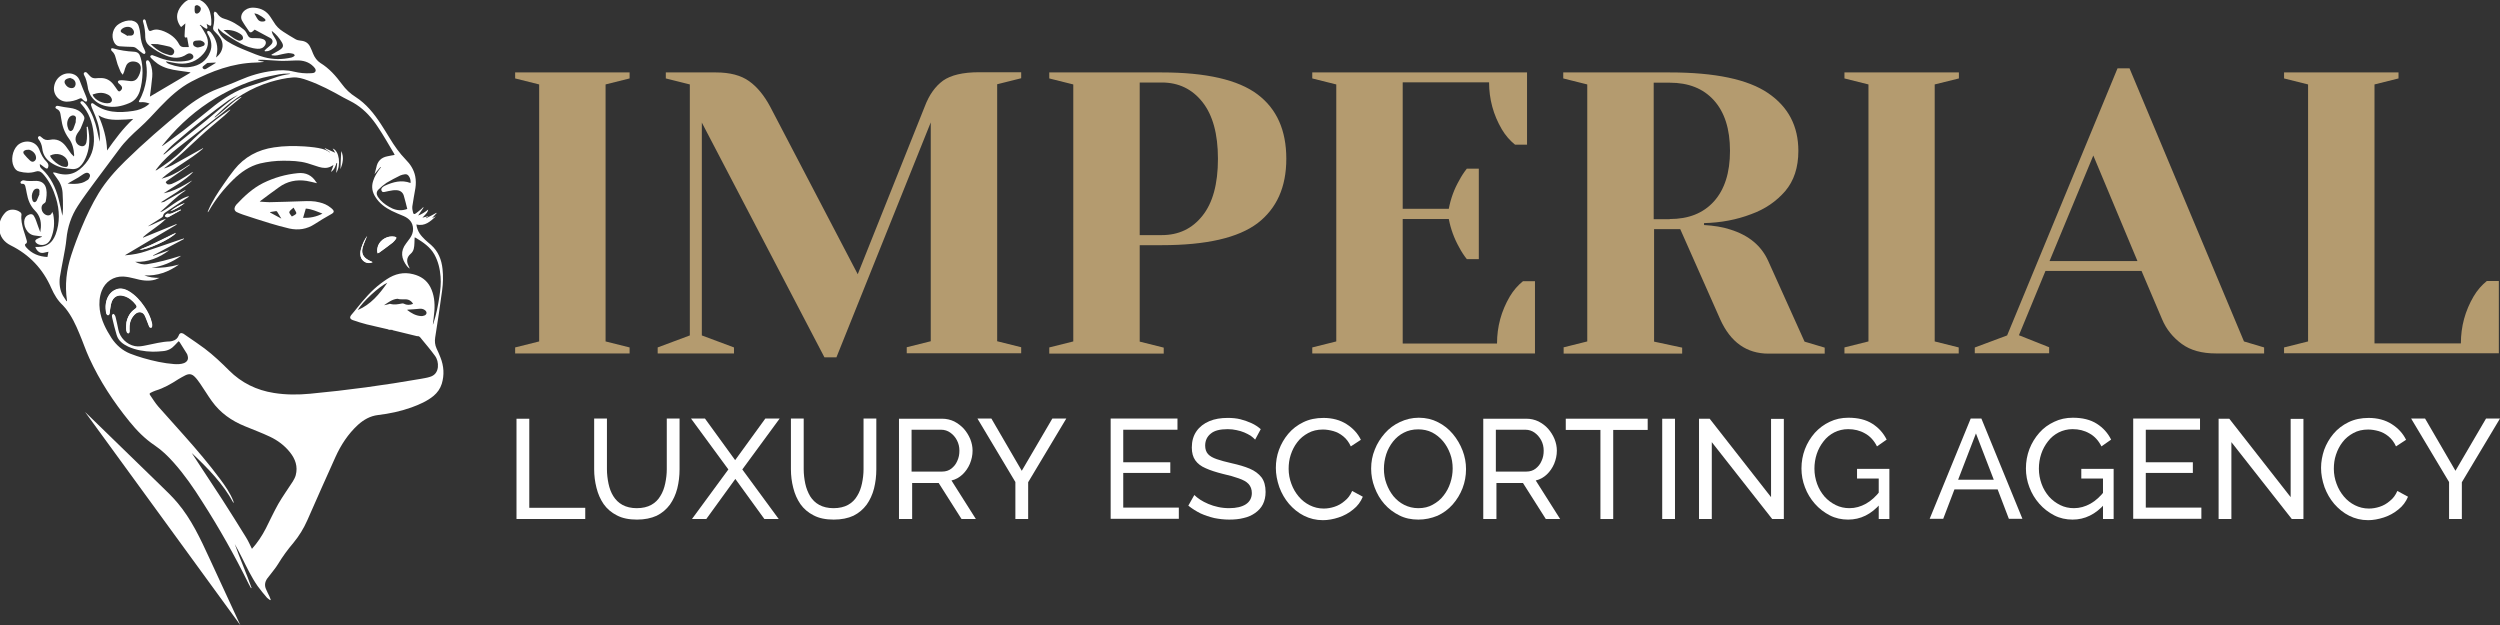 <?xml version="1.0" encoding="utf-8"?>
<!-- Generator: Adobe Illustrator 27.8.1, SVG Export Plug-In . SVG Version: 6.00 Build 0)  -->
<svg version="1.1" id="Ebene_1" xmlns="http://www.w3.org/2000/svg" xmlns:xlink="http://www.w3.org/1999/xlink" x="0px" y="0px"
	 width="1290.9px" height="322.8px" viewBox="0 0 1290.9 322.8" style="enable-background:new 0 0 1290.9 322.8;"
	 xml:space="preserve">
<rect x="0" y="0" width="1290.9" height="322.8" fill="#333333" stroke="none"/>
<style type="text/css">
	.st0{fill:#B49B6F;}
	.st1{fill:#FFFFFF;}
</style>
<g>
	<g>
		<path class="st0" d="M266,182.5v-3.1l12.4-3.1V43.6L266,40.5v-3.1h59.1v3.1l-12.4,3.1v132.7l12.4,3.1v3.1H266z"/>
		<path class="st0" d="M362.4,63.3v109.9l16.6,6.2v3.1h-39.4v-3.1l16.6-6.2V43.6l-12.4-3.1v-3.1h25.9c7.2,0,12.9,1.5,17.1,4.5
			c4.2,3,7.8,7.4,10.9,13.2l45.2,86.5L477.5,55c2.3-6.1,5.5-10.5,9.5-13.4c4-2.8,10.2-4.3,18.5-4.3h21.8v3.1l-12.4,3.1v132.7
			l12.4,3.1v3.1h-59.1v-3.1l12.4-3.1v-113l-48.7,121.3h-6.2L362.4,63.3z"/>
		<path class="st0" d="M541.8,179.4l12.4-3.1V43.6l-12.4-3.1v-3.1h58.1c22.9,0,39.4,3.8,49.4,11.3c10,7.5,14.9,18.6,14.9,33.3
			s-5,25.7-14.9,33.3c-10,7.5-26.4,11.3-49.4,11.3h-11.4v49.8l12.4,3.1v3.1h-59.1V179.4z M599.9,121.4c8.7,0,15.7-3.3,21-10
			c5.3-6.6,8-16.4,8-29.4c0-12.9-2.7-22.6-8-29.3c-5.3-6.7-12.3-10.1-21-10.1h-11.4v78.8H599.9z"/>
		<path class="st0" d="M677.6,179.4l12.4-3.1V43.6l-12.4-3.1v-3.1h110.9v37.3h-6.2c-2.6-2.1-4.9-4.7-6.8-7.9
			c-4.4-7.5-6.6-15.6-6.6-24.3h-44.6v65.3h23.8c1-5.3,2.8-10.2,5.4-14.7c1.1-2.1,2.4-4.1,3.9-6h6.2v46.7h-6.2
			c-1.5-1.9-2.8-3.9-3.9-6c-2.6-4.6-4.4-9.5-5.4-14.7h-23.8v64.3H773c0-8.7,2.2-16.8,6.6-24.3c1.9-3.2,4.2-5.8,6.8-7.9h6.2v37.3
			H677.6V179.4z"/>
		<path class="st0" d="M807.2,179.4l12.4-3.1V43.6l-12.4-3.1v-3.1h55c23.5,0,40.4,3.6,50.8,10.7c10.4,7.1,15.6,17,15.6,29.8
			c0,8.6-2.3,15.5-6.8,20.8c-4.6,5.3-10.4,9.3-17.6,11.9c-7.6,2.9-15.7,4.4-24.3,4.6v1c5.1,0.3,9.6,1,13.5,2.3
			c9.7,3,16.2,8.5,19.7,16.4l18.7,41.5l10.4,3.1v3.1h-29c-11.3,0-19.6-5.9-24.9-17.6l-20.7-46.7h-13.5v58.1l14.5,3.1v3.1h-61.2
			V179.4z M862.2,113.1c9.7,0,17.3-3,22.8-9.1c5.5-6.1,8.3-14.8,8.3-26.1c0-11.3-2.8-20-8.3-26.1c-5.5-6.1-13.1-9.1-22.8-9.1h-8.3
			v70.5H862.2z"/>
		<path class="st0" d="M952.4,182.5v-3.1l12.4-3.1V43.6l-12.4-3.1v-3.1h59.1v3.1L999,43.6v132.7l12.4,3.1v3.1H952.4z"/>
		<path class="st0" d="M1019.8,179.4l16.6-6.2l57-137.9h6.2l59.1,141l10.4,3.1v3.1h-24.9c-7.2,0-13.1-1.6-17.6-4.9s-8-7.5-10.2-12.8
			l-10.6-24.9h-49.6l-13.7,33.2l15.6,6.2v3.1h-38.4V179.4z M1058.3,134.8h45.4l-22.8-54.5L1058.3,134.8z"/>
		<path class="st0" d="M1179.4,179.4l12.4-3.1V43.6l-12.4-3.1v-3.1h59.1v3.1l-12.4,3.1v133.7h44.6c0-8.7,2.2-16.8,6.6-24.3
			c1.9-3.2,4.2-5.8,6.8-7.9h6.2v37.3h-110.9V179.4z"/>
	</g>
</g>
<g>
	<path class="st1" d="M266.7,268v-51.8h6.6v46h28.9v5.8H266.7z"/>
	<path class="st1" d="M328.9,268.3c-4.1,0-7.6-0.7-10.4-2.2c-2.8-1.4-5.1-3.4-6.8-5.8c-1.7-2.5-2.9-5.2-3.7-8.4s-1.2-6.3-1.2-9.6
		v-26.2h6.6v26.2c0,2.5,0.3,5,0.8,7.4c0.5,2.4,1.3,4.6,2.5,6.5c1.2,1.9,2.7,3.4,4.7,4.5c2,1.1,4.5,1.7,7.4,1.7c3,0,5.5-0.6,7.5-1.7
		s3.6-2.7,4.7-4.6c1.2-1.9,2-4.1,2.5-6.5c0.5-2.4,0.8-4.8,0.8-7.3v-26.2h6.6v26.2c0,3.5-0.4,6.8-1.2,10c-0.8,3.1-2.1,5.9-3.8,8.3
		c-1.8,2.4-4,4.3-6.8,5.7C336.2,267.6,332.9,268.3,328.9,268.3z"/>
	<path class="st1" d="M364,216.1l15.6,21.5l15.6-21.5h7.4l-19.3,26.3l18.8,25.6h-7.4l-15-20.7l-15,20.7h-7.4l18.8-25.6l-19.3-26.3
		H364z"/>
	<path class="st1" d="M430.5,268.3c-4.1,0-7.6-0.7-10.4-2.2c-2.8-1.4-5.1-3.4-6.8-5.8c-1.7-2.5-2.9-5.2-3.7-8.4
		c-0.8-3.1-1.2-6.3-1.2-9.6v-26.2h6.6v26.2c0,2.5,0.3,5,0.8,7.4c0.5,2.4,1.4,4.6,2.5,6.5c1.2,1.9,2.7,3.4,4.7,4.5
		c2,1.1,4.5,1.7,7.4,1.7c3,0,5.5-0.6,7.5-1.7s3.6-2.7,4.7-4.6c1.2-1.9,2-4.1,2.5-6.5c0.5-2.4,0.8-4.8,0.8-7.3v-26.2h6.6v26.2
		c0,3.5-0.4,6.8-1.2,10c-0.8,3.1-2.1,5.9-3.8,8.3c-1.8,2.4-4,4.3-6.8,5.7C437.9,267.6,434.5,268.3,430.5,268.3z"/>
	<path class="st1" d="M464.2,268v-51.8h22.2c2.3,0,4.4,0.5,6.3,1.4c1.9,1,3.5,2.2,5,3.8c1.4,1.6,2.5,3.4,3.3,5.3c0.8,2,1.2,4,1.2,6
		c0,2.4-0.5,4.6-1.4,6.8c-0.9,2.1-2.2,4-3.8,5.5c-1.6,1.5-3.5,2.6-5.7,3.1l12.6,19.9h-7.4l-11.8-18.6h-13.7V268H464.2z M470.8,243.5
		h15.7c1.8,0,3.4-0.5,4.7-1.5c1.3-1,2.4-2.3,3.1-4c0.8-1.7,1.1-3.4,1.1-5.3c0-1.9-0.4-3.7-1.3-5.4s-2-2.9-3.4-3.9
		c-1.4-1-3-1.5-4.7-1.5h-15.3V243.5z"/>
	<path class="st1" d="M511.9,216.1l15.7,27l15.8-27h7.2l-19.7,32.9V268h-6.6v-19.1l-19.6-32.8H511.9z"/>
	<path class="st1" d="M608.7,262.1v5.8h-35.2v-51.8H608v5.8h-28v16.8h24.3v5.5h-24.3v17.9H608.7z"/>
	<path class="st1" d="M648.1,227c-0.6-0.7-1.4-1.3-2.3-2c-1-0.6-2.1-1.2-3.3-1.7c-1.2-0.5-2.5-0.9-4-1.2c-1.4-0.3-2.9-0.5-4.5-0.5
		c-4,0-6.9,0.7-8.8,2.3c-1.9,1.5-2.9,3.6-2.9,6.2c0,1.8,0.5,3.3,1.5,4.4c1,1.1,2.5,1.9,4.5,2.6c2,0.7,4.6,1.4,7.7,2.1
		c3.6,0.8,6.7,1.7,9.3,2.8c2.6,1.1,4.6,2.6,6.1,4.5c1.4,1.9,2.1,4.4,2.1,7.5c0,2.5-0.5,4.6-1.4,6.4c-0.9,1.8-2.3,3.3-4,4.5
		c-1.7,1.2-3.7,2.1-6,2.6c-2.3,0.6-4.8,0.8-7.4,0.8c-2.6,0-5.2-0.3-7.7-0.8c-2.5-0.6-4.9-1.4-7.1-2.4c-2.2-1.1-4.3-2.4-6.3-4
		l3.1-5.5c0.8,0.8,1.8,1.6,3,2.4c1.2,0.8,2.6,1.5,4.2,2.2c1.6,0.7,3.3,1.2,5.1,1.6c1.8,0.4,3.7,0.6,5.7,0.6c3.7,0,6.6-0.7,8.6-2
		c2-1.3,3.1-3.3,3.1-5.8c0-1.9-0.6-3.5-1.7-4.7c-1.1-1.2-2.8-2.1-5.1-2.9c-2.2-0.8-5-1.6-8.2-2.3c-3.5-0.9-6.4-1.8-8.8-2.9
		c-2.4-1-4.2-2.4-5.4-4.1c-1.2-1.7-1.8-3.9-1.8-6.6c0-3.3,0.8-6.1,2.4-8.4c1.6-2.3,3.8-4,6.6-5.2c2.8-1.2,6-1.7,9.6-1.7
		c2.3,0,4.5,0.2,6.5,0.7s3.9,1.2,5.7,2s3.4,1.9,4.8,3.1L648.1,227z"/>
	<path class="st1" d="M658.8,241.6c0-3.2,0.5-6.3,1.6-9.3c1.1-3,2.7-5.8,4.8-8.3c2.1-2.5,4.7-4.5,7.8-6c3.1-1.5,6.5-2.2,10.4-2.2
		c4.6,0,8.6,1.1,11.9,3.2c3.3,2.1,5.8,4.8,7.4,8.1l-5.2,3.4c-1-2.2-2.3-3.9-3.9-5.2c-1.6-1.3-3.3-2.2-5.1-2.7
		c-1.8-0.5-3.6-0.8-5.4-0.8c-2.9,0-5.4,0.6-7.6,1.8c-2.2,1.2-4.1,2.7-5.6,4.7c-1.5,1.9-2.6,4.1-3.4,6.5c-0.8,2.4-1.1,4.8-1.1,7.3
		c0,2.7,0.5,5.3,1.4,7.7c0.9,2.5,2.2,4.7,3.8,6.6c1.6,1.9,3.5,3.4,5.7,4.5c2.2,1.1,4.6,1.7,7.2,1.7c1.8,0,3.7-0.3,5.5-0.9
		c1.9-0.6,3.7-1.6,5.3-3c1.7-1.3,3-3.1,3.9-5.2l5.5,3c-1.1,2.6-2.7,4.8-5,6.6c-2.2,1.8-4.7,3.2-7.5,4.1c-2.7,0.9-5.5,1.4-8.1,1.4
		c-3.6,0-6.8-0.8-9.8-2.3c-3-1.5-5.5-3.6-7.7-6.1c-2.2-2.6-3.8-5.4-5-8.6C659.4,248.1,658.8,244.9,658.8,241.6z"/>
	<path class="st1" d="M732.4,268.3c-3.7,0-7-0.7-9.9-2.2c-3-1.5-5.5-3.4-7.7-5.9c-2.2-2.5-3.8-5.3-5-8.5c-1.2-3.1-1.8-6.4-1.8-9.7
		c0-3.5,0.6-6.7,1.9-9.9c1.2-3.1,3-5.9,5.2-8.4c2.2-2.5,4.8-4.4,7.8-5.8c3-1.4,6.2-2.2,9.7-2.2c3.7,0,7,0.8,9.9,2.3
		c3,1.5,5.5,3.5,7.7,6.1c2.1,2.5,3.8,5.4,5,8.5c1.2,3.1,1.8,6.3,1.8,9.6c0,3.5-0.6,6.8-1.8,9.9c-1.2,3.1-2.9,5.9-5.1,8.4
		c-2.2,2.5-4.8,4.4-7.8,5.8C739.1,267.6,735.9,268.3,732.4,268.3z M714.6,242.1c0,2.6,0.4,5.2,1.3,7.6c0.9,2.5,2.1,4.6,3.6,6.5
		c1.6,1.9,3.4,3.4,5.6,4.5c2.2,1.1,4.6,1.7,7.3,1.7c2.8,0,5.3-0.6,7.4-1.8c2.2-1.2,4.1-2.7,5.6-4.7c1.5-1.9,2.7-4.1,3.5-6.6
		c0.8-2.4,1.2-4.9,1.2-7.4c0-2.6-0.4-5.2-1.3-7.6c-0.9-2.4-2.1-4.6-3.7-6.5c-1.6-1.9-3.5-3.4-5.6-4.5c-2.2-1.1-4.6-1.6-7.2-1.6
		c-2.8,0-5.3,0.6-7.4,1.7c-2.2,1.1-4.1,2.7-5.6,4.6c-1.5,1.9-2.7,4.1-3.5,6.5C715,237.1,714.6,239.5,714.6,242.1z"/>
	<path class="st1" d="M765.9,268v-51.8h22.2c2.3,0,4.4,0.5,6.3,1.4c1.9,1,3.6,2.2,5,3.8c1.4,1.6,2.5,3.4,3.3,5.3c0.8,2,1.2,4,1.2,6
		c0,2.4-0.5,4.6-1.4,6.8c-0.9,2.1-2.2,4-3.8,5.5c-1.6,1.5-3.5,2.6-5.7,3.1l12.6,19.9h-7.4l-11.8-18.6h-13.7V268H765.9z M772.5,243.5
		h15.7c1.8,0,3.4-0.5,4.7-1.5c1.3-1,2.4-2.3,3.1-4c0.8-1.7,1.1-3.4,1.1-5.3c0-1.9-0.4-3.7-1.3-5.4c-0.9-1.6-2-2.9-3.4-3.9
		c-1.4-1-3-1.5-4.7-1.5h-15.3V243.5z"/>
	<path class="st1" d="M850.9,222H833v46h-6.6v-46h-17.9v-5.8h42.3V222z"/>
	<path class="st1" d="M858.3,268v-51.8h6.6V268H858.3z"/>
	<path class="st1" d="M883.9,228.3V268h-6.6v-51.8h5.5l31.7,40.5v-40.4h6.6V268h-6L883.9,228.3z"/>
	<path class="st1" d="M954.3,268.3c-3.4,0-6.6-0.7-9.5-2.2c-2.9-1.5-5.5-3.5-7.7-6c-2.2-2.5-3.9-5.3-5.1-8.5
		c-1.2-3.1-1.8-6.4-1.8-9.7c0-3.5,0.6-6.8,1.8-10c1.2-3.1,2.9-5.9,5.1-8.4c2.2-2.4,4.7-4.3,7.7-5.7c2.9-1.4,6.1-2.1,9.6-2.1
		c5,0,9.1,1,12.4,3.1c3.3,2.1,5.7,4.8,7.4,8.2l-5,3.5c-1.5-3-3.6-5.3-6.2-6.7c-2.6-1.5-5.5-2.2-8.7-2.2c-2.6,0-5,0.6-7.2,1.7
		c-2.1,1.1-4,2.6-5.5,4.6c-1.5,1.9-2.7,4.1-3.5,6.5c-0.8,2.4-1.2,5-1.2,7.6c0,2.8,0.5,5.4,1.4,7.9c0.9,2.5,2.2,4.6,3.8,6.5
		c1.7,1.9,3.6,3.3,5.8,4.4c2.2,1.1,4.6,1.6,7.1,1.6c3,0,5.8-0.8,8.5-2.3c2.7-1.5,5.2-3.8,7.6-6.9v6.8
		C966.2,265.6,960.7,268.3,954.3,268.3z M970.1,247.1h-11.2v-5h16.7V268h-5.5V247.1z"/>
	<path class="st1" d="M1017.6,216.1h5.5l21.2,51.8h-7l-5.8-15.2h-22.3l-5.8,15.2h-7L1017.6,216.1z M1029.5,247.7l-9.2-23.9
		l-9.2,23.9H1029.5z"/>
	<path class="st1" d="M1070.2,268.3c-3.4,0-6.6-0.7-9.5-2.2c-2.9-1.5-5.5-3.5-7.7-6c-2.2-2.5-3.9-5.3-5.1-8.5
		c-1.2-3.1-1.8-6.4-1.8-9.7c0-3.5,0.6-6.8,1.8-10c1.2-3.1,2.9-5.9,5.1-8.4s4.7-4.3,7.7-5.7c2.9-1.4,6.1-2.1,9.6-2.1
		c5,0,9.1,1,12.4,3.1s5.7,4.8,7.4,8.2l-5,3.5c-1.5-3-3.6-5.3-6.2-6.7c-2.6-1.5-5.5-2.2-8.7-2.2c-2.6,0-5,0.6-7.2,1.7
		c-2.1,1.1-4,2.6-5.5,4.6c-1.5,1.9-2.7,4.1-3.5,6.5c-0.8,2.4-1.2,5-1.2,7.6c0,2.8,0.5,5.4,1.4,7.9c0.9,2.5,2.2,4.6,3.8,6.5
		c1.7,1.9,3.6,3.3,5.8,4.4c2.2,1.1,4.6,1.6,7.1,1.6c3,0,5.8-0.8,8.5-2.3c2.7-1.5,5.2-3.8,7.6-6.9v6.8
		C1082.1,265.6,1076.5,268.3,1070.2,268.3z M1085.9,247.1h-11.2v-5h16.7V268h-5.5V247.1z"/>
	<path class="st1" d="M1136.7,262.1v5.8h-35.2v-51.8h34.5v5.8h-28v16.8h24.3v5.5h-24.3v17.9H1136.7z"/>
	<path class="st1" d="M1152.2,228.3V268h-6.6v-51.8h5.5l31.7,40.5v-40.4h6.6V268h-6L1152.2,228.3z"/>
	<path class="st1" d="M1198.5,241.6c0-3.2,0.6-6.3,1.6-9.3c1.1-3,2.7-5.8,4.8-8.3c2.1-2.5,4.7-4.5,7.8-6c3.1-1.5,6.5-2.2,10.4-2.2
		c4.6,0,8.6,1.1,11.9,3.2c3.3,2.1,5.8,4.8,7.4,8.1l-5.2,3.4c-1-2.2-2.3-3.9-3.9-5.2c-1.6-1.3-3.3-2.2-5.1-2.7
		c-1.8-0.5-3.6-0.8-5.4-0.8c-2.9,0-5.4,0.6-7.6,1.8c-2.2,1.2-4.1,2.7-5.6,4.7c-1.5,1.9-2.6,4.1-3.4,6.5c-0.8,2.4-1.1,4.8-1.1,7.3
		c0,2.7,0.5,5.3,1.4,7.7c0.9,2.5,2.2,4.7,3.8,6.6c1.6,1.9,3.5,3.4,5.7,4.5c2.2,1.1,4.6,1.7,7.2,1.7c1.8,0,3.7-0.3,5.5-0.9
		c1.9-0.6,3.7-1.6,5.3-3c1.7-1.3,3-3.1,3.9-5.2l5.5,3c-1.1,2.6-2.7,4.8-5,6.6c-2.2,1.8-4.7,3.2-7.5,4.1c-2.8,0.9-5.5,1.4-8.1,1.4
		c-3.6,0-6.8-0.8-9.8-2.3c-3-1.5-5.5-3.6-7.7-6.1c-2.2-2.6-3.8-5.4-5-8.6C1199.1,248.1,1198.5,244.9,1198.5,241.6z"/>
	<path class="st1" d="M1252.2,216.1l15.7,27l15.8-27h7.2l-19.7,32.9V268h-6.6v-19.1l-19.6-32.8H1252.2z"/>
</g>
<g>
	<path class="st1" d="M112.5,15.4c0.2,0.5,0.4,1.1,0.7,1.6c1,1.8,2.4,3.2,4.1,4.3c3.3,2.1,6.8,3.6,10.3,5c2.9,1.2,5.8,2.4,8.7,3.2
		c4.7,1.3,9.4,1.3,14.2,0.2c0.4-0.1,0.7-0.3,1.1-0.5c0.2-0.1,0.6-0.5,0.6-0.6c-0.1-0.3-0.4-0.7-0.7-0.8c-0.9-0.2-1.7-0.4-2.6-0.4
		c-1.1,0.1-2.2,0.4-3.3,0.6c-1.6,0.4-3.2,0.9-4.9,0.6c-0.1,0-0.3,0-0.4-0.1c0,0-0.1-0.1-0.2-0.2c0.4-0.3,0.8-0.5,1.2-0.7
		c1.1-0.7,2.3-1.2,3.4-2c1.6-1.1,1.8-2.1,0.8-3.8c-1.3-2.2-3-4.2-5-5.7c-0.1,0-0.2,0.1-0.2,0.1c0.2,0.5,0.3,1.1,0.5,1.5
		c0.5,0.9,1.1,1.8,1.6,2.7c1,1.9,0.8,3-0.9,4.3c-0.8,0.6-1.7,1.2-2.6,1.5c-0.6,0.3-1.4,0.2-2.1,0.3c-0.1-0.1-0.1-0.2-0.2-0.4
		c0.3-0.3,0.6-0.6,0.9-0.9c0.8-0.7,1.8-1.4,2.5-2.2c1.1-1.2,1-2.6-0.5-3.4c-2.7-1.5-5.4-2.9-8-4.3c-0.5,0.4-0.9,0.9-1.4,1.2
		c-0.5,0.3-1,0.3-1.4-0.2c-1.3-1.9-2.7-3.8-3.8-5.8c-0.9-1.8-0.1-4,1.7-5.3c1.5-1.1,3.2-1.4,5-1.2c3.4,0.3,6.1,1.8,8,4.7
		c0.6,0.9,1.1,1.7,1.7,2.6c1.2,2.1,2.9,3.8,5,5.1c2,1.3,4.1,2.6,6.2,3.8c0.8,0.5,1.8,0.7,2.8,0.8c2.2,0.2,3.8,1.1,4.8,3.1
		c0.6,1.2,1.1,2.4,1.6,3.7c0.8,1.9,2,3.6,3.7,4.7c4.6,2.8,8,6.7,11.2,11c1.9,2.6,4.2,4.8,6.9,6.5c5.6,3.6,9.6,8.6,13.2,14.1
		c1.6,2.4,3,4.8,4.5,7.2c2.4,4,5.1,7.8,8.3,11.1c2.4,2.4,4.2,5.2,4.9,8.6c0.4,2,0.4,4.1,0.1,6.1c-0.5,3.2-1.2,6.4-1.6,9.5
		c-0.1,1.1,0.1,2.2,0.4,3.2c0.2,0.9,0.7,0.9,1.4,0.4c1-0.7,1.9-1.5,2.9-2.3c0.3-0.3,0.6-0.6,0.9-0.9c0.1,0.1,0.1,0.1,0.2,0.2
		c-0.9,1.3-1.8,2.7-2.8,4.1c1.9-0.7,3.6-1.8,5.2-3.1c-0.1,1.1-0.7,1.9-3,4.2c1.1-0.3,2.1-0.5,3-0.8c0,0,0,0.1,0.1,0.1
		c-0.4,0.3-0.8,0.5-1.3,0.8c0,0.1,0.1,0.1,0.1,0.2c1.8-0.9,3.6-1.8,5.3-2.8c0.1,0,0.1,0.1,0.2,0.1c-0.8,0.8-1.6,1.7-2.4,2.6
		c0.7-0.3,1.4-0.6,2-0.9c-2.9,2.6-5.6,5.3-10.1,4.2c0.2,1.7,0.8,3.3,1.7,4.7c0.8,1.2,1.8,2.2,2.8,3.2c1,1,2.1,1.8,3.1,2.7
		c3.7,3.3,5.4,7.6,5.9,12.4c0.4,3.7,0.3,7.3-0.2,11c-1.1,8.2-2.3,16.3-3.6,24.4c-0.3,2-0.1,3.8,0.7,5.6c0.7,1.5,1.4,3,2,4.6
		c1.8,4.5,2.1,9.1,0.7,13.7c-0.8,2.5-2.2,4.5-4.2,6.2c-3.4,2.8-7.4,4.5-11.5,6c-5.6,2-11.3,3.2-17.2,3.9c-4.1,0.5-7.4,2.4-10.4,5.1
		c-5.1,4.7-8.8,10.4-11.6,16.6c-4.9,10.8-9.7,21.7-14.5,32.6c-1.9,4.3-4.3,8.2-7.2,11.7c-2.9,3.4-5.6,7.1-7.9,10.9
		c-1.1,1.8-2.5,3.5-3.8,5.2c-0.6,0.8-1.2,1.5-1.8,2.3c-1.2,1.7-1.5,3.5-0.7,5.4c0.5,1.3,1.2,2.5,1.8,3.8c0.3,0.6,0.4,1.2,0.7,1.8
		c-0.1,0.1-0.2,0.1-0.3,0.2c-0.5-0.4-1.1-0.7-1.6-1.2c-1.7-2-3.4-4-4.9-6.1c-3.2-4.6-5.6-9.7-8.1-14.7c-1.2-2.4-2.4-4.7-3.7-7
		c2.7,7.6,6,15,8.7,22.7c-0.1,0-0.2,0.1-0.3,0.1c-0.4-0.7-0.8-1.5-1.2-2.2c-7.2-14.6-15.2-28.8-24-42.5c-4.4-7-9.1-13.8-14.6-20
		c-3-3.4-6.2-6.5-9.9-9c-5.1-3.4-9.3-7.7-13.1-12.4c-8.2-10.1-15.3-20.9-20.7-32.7c-1.9-4.1-3.3-8.4-5.1-12.6c-1.9-4.6-4-9.1-7.1-13
		c-0.4-0.5-0.9-1.1-1.4-1.6c-2.7-2.5-4.5-5.5-6-8.9c-4.3-9.9-11.3-17.3-21-22.1c-3.4-1.7-5.6-4.5-5.9-8.4c-0.3-3.2,0.9-6.1,3.1-8.5
		c2.1-2.3,5.9-1.8,7.9-0.1c0.3,0.2,0.5,0.7,0.5,1.1c-0.4,2.7,0.3,5.3,1,7.9c0.6,1.8,1.2,3.7,1.7,5.5c0.2,0.7,0.2,1.4-0.7,1.8
		c-0.1,0.1-0.3,0.4-0.2,0.6c0.1,0.4,0.3,0.8,0.6,1.1c2.9,3.3,6.6,4.8,11,5c0.2-0.9,0.3-1.8,0.5-2.7c-1.6,0.2-3.3,1.2-4.9,0.1
		c-0.9-0.6-1.5-1.5-1.9-2.6c0.7,0,1.2,0,1.8,0c4.4-0.1,7-2.1,8.7-6.4c2.3-6.2,2.1-12.5,0.2-18.8c-1.3-4.3-3.2-8.3-6.1-11.8
		c-0.3-0.3-0.6-0.6-0.9-1c-1-1-2.1-1.4-3.5-0.9c-2.8,0.9-5.6,0.7-8.4,0c-1.4-0.3-2.3-1.3-2.9-2.6c-1.6-3.3-0.7-8.2,1.8-10.8
		c2.9-3,9.3-3.2,11.4,2.1c0.9,2.4,2,4.6,3.9,6.4c0.6,0.7,1,1.5,0.7,2.5c-0.2,0.9-0.6,1.1-1.4,0.6c-0.7-0.4-1.2-0.9-1.9-1.4
		c-0.3-0.2-0.6-0.4-0.9-0.6c-0.1,0-0.2,0.1-0.2,0.1c0.1,0.4,0.1,0.8,0.2,1.2c0.2,0.5,0.6,0.9,1,1.2c4.5,4.2,7,9.5,8.5,15.3
		c0.8,3,1.4,6,2,8.8c0-0.4,0.1-1,0.2-1.7c0-0.7,0.1-1.4,0.1-2.1c0-2.7,0-5.4-0.2-8.1c-0.2-2.9-1.3-5.4-3.1-7.7
		c-0.6-0.8-1.2-1.7-1.8-2.5c0.1-0.1,0.1-0.2,0.2-0.3c0.4,0.1,0.8,0.1,1.2,0.2c6.8,2.3,11.4,0,15.4-4.8c3.8-4.6,4.8-9.9,4.1-15.7
		c-0.6-5.5-2.4-10.6-6.2-14.8c-0.1-0.1-0.2-0.2-0.3-0.3c-0.3-0.4-0.5-0.9,0-1.2c0.3-0.2,1-0.1,1.2,0.1c0.8,0.7,1.5,1.5,2.1,2.4
		c2.5,3.7,4,7.9,5,12.2c0.5,2,0.8,4.1,1.4,6.1c0-1.4,0.1-2.8,0-4.1c-0.3-4.3-1.8-8.2-3.5-12.1c-0.4-0.9-0.8-1.8-1-2.7
		c-0.1-0.3,0.1-0.8,0.3-1c0.1-0.1,0.7,0,0.9,0.2c6.2,4.8,13.2,4.9,20.5,3.8c2.8-0.4,5.4-1.3,7.7-3.1c0.3-0.2,0.5-0.4,0.8-0.7
		c-1.6-0.6-3.1-0.9-4.7-0.7c-0.3,0-0.6-0.1-0.8-0.1c0.1-0.3,0-0.6,0.2-0.8c1.9-3.3,3-6.9,3.6-10.7c0.4-2.7,0.4-5.4,0-8.1
		c-0.1-0.4-0.2-0.8-0.1-1.2c0-0.3,0.2-0.6,0.4-0.7c0.2-0.1,0.7-0.1,0.9,0.1c0.4,0.4,0.7,0.9,0.9,1.4c0.9,2.3,1.2,4.7,1,7
		c-0.3,3.5-0.8,6.9-1.2,10.2c6.8-4,13.9-8.2,21-12.4c-0.2-0.1-0.3-0.1-0.5-0.2c-1.9-0.3-3.7-0.5-5.6-0.8c-3.8-0.5-7.5-1.3-10.8-3.5
		c-1.3-0.9-2.5-2-3.6-3.1c-0.2-0.2-0.4-0.9-0.3-1c0.3-0.3,0.8-0.5,1.1-0.4c1.3,0.4,2.6,1,4,1.5c4.7,1.7,9.5,2.3,14.4,1.3
		c0.5-0.1,1-0.3,1.5-0.5c1.1-0.5,1.4-1.1,1.2-1.9c-0.3-0.9-1.4-1.5-2.3-1.3c-0.3,0.1-0.7,0.2-1,0.4c-3.4,2.4-7,2.2-10.6,0.8
		c-3.2-1.3-6.1-3-8.8-5.2c-1.4-1.1-2-2.5-2.1-4.3c0-2.7-0.3-5.3-1.1-7.9c-0.1-0.2-0.1-0.5-0.1-0.7c0.1-0.3,0.3-0.6,0.5-0.7
		c0.2-0.1,0.7,0.2,0.8,0.4c0.2,0.4,0.3,0.9,0.4,1.4c0.4,1.1,0.6,2.3,1.1,3.4c0.4,0.9,0.8,1,1.7,0.6c2.2-1,4.4-0.4,6.4,0.4
		c3.3,1.4,6.1,3.4,7.8,6.7c0.4,0.8,1.1,1.3,2,1.4c1,0.1,2,0,3,0c-0.3-1.8-0.6-3.3-0.9-5c0.1,0,0,0-0.1,0c-1,0.3-1.2,0.1-1.2-0.9
		c0-1.6,0.2-3.2,0.3-4.8c0-0.4,0.1-0.8,0.1-1.5c-0.6,0.6-1.1,0.9-1.5,1.3c-0.7,0.7-0.7,0.7-1.3-0.2c-2.8-4.3-1.3-8.4,2.1-11.7
		c3.4-3.3,8.6-2.7,11.6,1.2c1.8,2.2,2.3,4.9,2.5,7.6c0,0.7,0,1.4,0,2.2c-0.1,0.9-0.3,1-1.1,0.6c-0.5-0.2-0.9-0.5-1.3-0.8
		c0.1,0.6,0.3,1.2,0.4,1.8c0.1,0.7-0.3,1-0.9,0.6c-0.8-0.4-1.5-1-2.2-1.5c-0.2-0.1-0.4-0.3-0.6-0.4c-0.1,0.1-0.2,0.1-0.3,0.2
		c0.2,0.2,0.4,0.3,0.6,0.5c0.9,1.5,1.9,3,2.7,4.6c1.7,3.5,1.1,6.8-1.4,9.7c-3.4,3.9-7.7,5.5-12.8,5c-2.2-0.2-4.4-0.8-6.6-1.1
		c0.5,0.9,1.3,1.2,2.1,1.5c3.4,1.2,6.9,1.9,10.5,1.4c4.9-0.7,8.5-3.2,10.3-7.8c1.2-3,0.6-6-0.9-8.7c-0.2-0.4-0.5-0.8-0.6-1.2
		c-0.2-0.6,0.1-1,0.7-0.9c0.4,0.1,0.9,0.4,1.2,0.8c2.8,3.5,4,7.3,2.9,11.8c-0.1,0.3-0.1,0.6-0.3,1.1c2-1.5,3.1-3.3,3.4-5.6
		c0.2-2.3-0.7-4.2-2.2-5.9c-0.7-0.7-1.4-1.4-2-2.1c-0.6-0.6-0.8-1.3-0.6-2.1c0.5-2.3,0.7-4.5,0.3-6.9c-0.1-0.3,0.3-0.8,0.4-1.1
		c0.4,0.1,0.7,0.2,1,0.5c0.3,0.2,0.4,0.5,0.6,0.8c0.9,1.2,1.9,2,3.4,2.4c3.8,1.1,7.1,3.1,10.1,5.6c0.9,0.7,1.5,1.9,2,2.9
		c0.5,1,1.1,1.4,2.2,1.5c1.4,0,2.7,0,4.1,0.1c0.6,0.1,1.3,0.3,1.8,0.5c1.3,0.6,1.6,1.8,0.9,3c-0.9,1.5-2.3,2-3.9,1.9
		c-3.2-0.2-6.1-1.3-8.9-2.8c-3-1.6-5.9-3.5-8.9-5.4c-0.7-0.5-1.3-1.2-2-1.8c-0.2-0.2-0.4-0.4-0.6-0.6
		C112.7,15.3,112.6,15.3,112.5,15.4z M202.7,170.5c0.4-0.4-2.6,0-2.1-0.4c-3.6-0.9-7.7-1.7-11.2-2.6c-2.4-0.6-4.9-1.4-7.2-2.2
		c-1.6-0.6-1.8-1.5-0.7-2.8c0.9-1.1,1.9-2.2,2.8-3.4c3.7-4.6,7.5-9.1,12.3-12.7c1-0.8,2.1-1.5,3.1-2.2c4.2-2.8,8.7-3.9,13.7-2.6
		c3.9,1,6.9,3,8.8,6.6c2,3.9,2.4,8.1,2.1,12.4c-0.2,2.3-0.5,4.7-0.8,7.1c0.1-0.3,0.3-0.6,0.4-1c1.4-4.4,2.3-9,3-13.6
		c0.5-3.4,0.9-6.8,0.6-10.2c-0.3-4-1.2-7.9-3.2-11.5c-2.2-3.9-5.8-6.3-9.6-8.6c-0.2-0.1-0.3-0.1-0.6-0.2c0,1-0.1,2-0.1,2.9
		c-0.1,2.1-0.2,4.1-2,5.6c-2.3,2-2,4.3-1,6.3c0.2,0.4,0.4,0.8,0.6,1.3c-0.6-0.3-1-0.8-1.4-1.2c-3-3.9-3.6-7.8-0.5-11.8
		c0.7-0.9,1.3-1.8,2-2.7c1-1.4,1.6-3,1.6-4.8c-0.1-3.3-1.9-5.3-4.8-6.6c-2.1-0.9-4.2-1.7-6.2-2.7c-3.4-1.7-6.3-3.8-8.4-7.1
		c-1.7-2.6-2.2-5.4-1.2-8.4c0.7-2.3,2-4.3,3.4-6.2c0.2-0.3,0.4-0.6,0.6-0.8c-0.1-0.1-0.1-0.1-0.2-0.2c-1,1.2-2,2.3-3.1,3.7
		c0.3-1.2,0.7-2.3,0.9-3.3c0.6-3.3,2.5-5.3,5.8-5.9c0.7-0.1,1.4-0.3,2-0.4c0.5-0.1,1.1-0.2,1.7-0.3c-0.2-0.4-0.3-0.7-0.5-1
		c-2.7-4.5-5.2-9-8.1-13.3c-3-4.6-6.6-8.7-11.2-11.7c-2.1-1.4-4.4-2.4-6.6-3.6c-6-3.4-12-6.6-18.5-8.9c-2.5-0.9-5-1.7-7.7-1.5
		c-3.9,0.3-7.7,1.2-11.5,2.3c-10.1,3.1-18.9,8.4-26.4,15.8c-0.8,0.8-1.6,1.6-2.5,2.4c0.1,0.1,0.1,0.2,0.2,0.2c2-1.6,4-3.2,5.9-4.9
		c2.2-1.9,4.3-4,6.9-5.4c0.3-0.2,0.6-0.3,0.9-0.4c-0.1,0.3-0.2,0.4-0.4,0.5c-2.4,2-4.9,4-7.3,6c-1.2,1-2.3,2-3.5,2.9
		c-7.2,5.7-14.5,11.3-21.7,17c-3.9,3.1-7.6,6.5-10.6,10.4c-0.3,0.4-0.6,0.8-0.9,1.2c0.3,0,0.5-0.1,0.7-0.2
		c4.8-3.1,9.5-6.4,13.4-10.5c7.2-7.5,14.9-14.3,23.5-20.1c0.3-0.2,0.6-0.4,0.9-0.6c0,0.1,0.1,0.1,0.1,0.2c-1,0.9-1.9,1.9-2.9,2.8
		c-4.4,3.8-8.9,7.4-13.2,11.4C97.1,76.2,91.4,81.9,85,86.7c-0.1,0.1-0.1,0.2-0.2,0.3c1.5-0.5,2.9-1,4.2-1.7c4.7-2.6,9.3-5.2,14-7.8
		c0.6-0.3,1.2-0.6,1.8-1c0,0.1,0.1,0.1,0.1,0.2c-6.7,5.8-14.8,9.7-21.5,15.6c1.1-0.3,2.2-0.7,3.3-1.1c3.8-1.4,7.1-3.6,10.5-5.8
		c0.3-0.2,0.6-0.3,0.9-0.5c-0.1,0.3-0.2,0.4-0.4,0.5c-3.8,2.7-7.7,5.3-11.5,8c-0.3,0.2-0.7,0.7-0.6,0.8c0.3,0.4,0.6,0.9,1.1,1
		c0.6,0.1,1.3,0,1.9-0.2c1.4-0.6,2.8-1.3,4.1-2c2.1-1.2,4.1-2.5,6.1-3.8c0.2-0.2,0.6-0.2,1-0.4c-4.6,4.7-10.1,7.5-15.3,11
		c1.1-0.2,2.1-0.5,3.1-0.8c3.8-1.2,7.2-3.2,10.7-5.3c0.3-0.2,0.7-0.3,1-0.5c-5,4.4-10.7,7.7-16.3,11.3c0.6,0,1.2-0.1,1.8-0.3
		c0.7-0.4,1.4-0.9,2.2-1.3c2.6-1.5,5.2-2.9,7.8-4.3c0.3-0.2,0.6-0.2,0.9-0.4c0,0.1,0.1,0.1,0.1,0.2c-4.9,3.1-8.7,7.4-13.1,11.1
		c0.4-0.1,0.8-0.2,1.2-0.4c1.2-0.7,2.3-1.4,3.4-2.2c2.9-2,5.8-4.1,9.1-5.3c0.3-0.1,0.7-0.2,1-0.3c0,0.1,0.1,0.1,0.1,0.2
		c-0.2,0.2-0.4,0.3-0.6,0.5c-0.9,0.6-1.8,1.1-2.6,1.7c-3,2-6,4-8.9,6c-0.5,0.3-1,0.9-1.1,1.4c-0.1,0.7-0.4,1-0.9,1.3
		c-2.2,1.4-4.3,2.8-6.5,4.1c-0.2,0.1-0.3,0.2-0.5,0.4c3.2-1.1,6.1-3,9.3-3.9c-3.6,3.7-8.2,6.1-11.9,9.5c0,0.1,0.1,0.1,0.1,0.2
		c5.7-2.3,11.5-4.7,17.2-7c0,0.1,0.1,0.2,0.1,0.3c-8.9,5.2-17.8,10.5-26.7,15.8c0.1,0,0.3,0,0.5,0c3.6-0.3,7.1-0.9,10.5-2.1
		c6.1-2,12.1-4.2,18.2-6.2c0.4-0.1,0.8-0.2,1.2-0.4c0,0.1,0.1,0.2,0.1,0.3c-5.3,2.8-10.7,5.7-16,8.5c0,0.1,0,0.1,0.1,0.2
		c2.8-1,5.5-1.9,8.3-2.9c-5.2,3.9-11,6.3-17.6,6c2,1,4.1,1.6,6.3,1.2c5.6-0.9,11.1-2.4,16.5-4.1c0.3-0.1,0.6-0.1,0.9-0.2
		c-4.6,3.3-9.7,5.4-15.3,6.2c4.8,0.2,9.6-0.4,14.2-1.7c-5.3,3.8-11.2,6-17.9,5.6c2.5,1,5.1,1.3,7.8,1.3c-0.7,0.3-1.5,0.6-2.2,0.9
		c-3.6,1-7.1,0.4-10.7-0.6c-1.9-0.5-3.9-0.9-5.8-1c-5-0.2-9.3,2.7-11.1,7.4c-1.2,3.1-1.4,6.4-1,9.7c0.7,5.4,3.2,10.2,6.1,14.7
		c2.4,3.6,5.6,6.4,9.6,8c2.2,0.9,4.5,1.6,6.8,2.3c5.2,1.5,10.5,2.7,15.9,3.1c1.7,0.1,3.5,0.1,5.1-0.5c1.7-0.7,2.4-2,1.9-3.7
		c-0.1-0.5-0.2-0.9-0.5-1.3c-1.2-2-2.4-3.9-3.7-5.9c-0.1-0.1-0.2-0.2-0.5-0.4c-0.7,0.7-1.3,1.3-1.9,2c-1.6,1.8-3.6,2.9-6.1,3.1
		c-1.8,0.2-3.6,0.3-5.4,0.3c-4.3-0.1-8.6-0.8-12.6-2.6c-2.7-1.3-5.1-3-6-6.1c-0.9-2.9-1.6-6-2.3-8.9c-0.1-0.4-0.1-0.8-0.1-1.2
		c0.1-0.3,0.3-0.6,0.6-0.7c0.2-0.1,0.6,0.2,0.7,0.4c0.3,0.4,0.5,0.8,0.6,1.3c0.5,2.1,1,4.3,1.4,6.4c0.8,4.1,4.3,7.7,8.5,8.5
		c2,0.4,4,0,5.9-0.4c4.1-0.8,8.1-1.9,12.2-2c0.5,0,1-0.2,1.5-0.3c1.5-0.4,2.5-1.3,3.1-2.8c0.4-1.2,1.3-1.5,2.4-0.9
		c0.8,0.5,1.5,1.1,2.3,1.6c2.9,2,5.9,4,8.7,6.1c4.5,3.4,8.6,7.3,12.6,11.3c6.4,6.4,14.2,10.2,23.1,11.6c6.2,1,12.5,1,18.8,0.4
		c19.2-1.8,38.3-4.4,57.2-7.7c1.5-0.3,3.1-0.5,4.6-1c2.4-0.7,3.8-2.4,4.1-5c0.2-2.2-0.3-4.3-1.6-6c-2.1-2.9-4.5-5.7-6.8-8.5
		c-0.7-0.9-1.2-1.7-2.3-1.5 M99,233.9c0.1,0.1,0.1,0.2,0.2,0.3c5.2,7.9,10.4,15.8,15.6,23.8c4.1,6.4,8.2,12.9,12.2,19.4
		c1.2,1.9,2.1,4,3.1,6c2.8-3.1,5.2-6.7,7.2-10.6c2.1-4.2,4.1-8.5,6.4-12.6c2.3-4,5-7.7,7.5-11.6c0.6-1,1.2-2.1,1.5-3.2
		c1.2-4.5-0.2-8.4-3-11.9c-2.8-3.5-6.3-6.1-10.3-8c-4.2-2-8.6-3.6-12.9-5.4c-6.9-2.8-12.8-6.9-17.2-13.1c-2.1-2.9-3.9-6-6-9
		c-0.8-1.1-1.6-2.3-2.6-3.3c-1.5-1.6-3-1.9-5-0.9c-1.2,0.6-2.4,1.3-3.6,2c-3.7,2.4-7.5,4.6-11.8,5.9c-0.9,0.3-1.7,0.7-2.5,1.1
		c-0.6,0.3-0.7,0.6-0.3,1.2c1.4,2,2.7,4.2,4.3,6c4.4,5,8.9,10,13.3,14.9c6.5,7.3,12.8,14.7,18.6,22.5c2.6,3.5,5.1,7.1,6.7,11.1
		c0.1,0.3,0.2,0.7,0.3,1c-0.1,0-0.1,0.1-0.2,0.1C115.2,249.8,107.3,241.7,99,233.9z M136.1,31.8c0,0.1,0,0.1,0,0.2
		c-1.3,0.1-2.7,0.3-4,0.3c-12,0.3-22.8,4.4-33.2,9.8c-6.3,3.3-11.4,8.1-16.3,13.2C79.1,59,75.8,62.7,72.1,66
		c-3.8,3.4-7.5,6.9-10.5,11c-4.2,5.6-8.4,11.2-12.6,16.9c-3,4.1-6.1,8.2-8.8,12.4c-3.4,5.2-5.3,10.9-5.9,17.1c-0.3,3.4-1,6.7-1.6,10
		c-0.6,3.3-1.3,6.5-1.8,9.8c-0.4,3.3,0,6.6,1.6,9.5c0.6,1,1.3,1.9,1.9,2.9c0.2-0.2,0.2-0.3,0.2-0.4c-1.2-8-0.3-15.9,2.2-23.5
		c1.6-4.9,3.4-9.7,5.4-14.4c2.5-6,5.3-11.9,8.7-17.5c3.8-6.2,8.6-11.6,13.8-16.7c9.6-9.4,19.9-18.3,30.3-26.8
		c5.4-4.4,11.1-8,17.6-10.5c3.7-1.4,7.5-2.8,11.1-4.4c5.5-2.4,11.2-4.1,17.2-4.8c3.7-0.5,7.3-0.5,10.9,0.4c2.9,0.7,5.9,1,8.8,0.8
		c0.9-0.1,1.9,0,2.3-1c0.4-1-0.4-1.7-1-2.4c-2.4-2.5-5.5-3.3-8.9-3.2c-2.9,0.1-5.8,0.3-8.6,0.2c-2.7-0.1-5.4-0.4-8.1-0.5
		c-1-0.1-2,0-3,0c0,0.1,0,0.2,0,0.3C134.2,31.5,135.1,31.7,136.1,31.8z M149.8,38.2c0,0,0-0.1,0-0.1c-0.1,0-0.3-0.1-0.4-0.1
		c-0.2,0-0.4,0-0.6,0c-3.2-0.1-6.3,0.7-9.4,1.3c-10,2-19.2,6.1-28,11.3C101.6,56.5,93,64,85.7,72.8c-0.7,0.9-1.4,1.7-2.1,2.6
		c0.3,0,0.4-0.1,0.5-0.2c3.5-2.6,7.1-5.1,10.6-7.8c5.4-4.2,10.7-8.6,16.1-12.9c5.4-4.2,11.2-7.8,17.7-9.9c3.6-1.2,7.2-2.3,10.8-3.6
		c2.8-1,5.6-2,8.6-2.5C148.5,38.4,149.2,38.3,149.8,38.2z M210.3,107.9c-0.6-2.3-1.1-4.6-1.8-6.9c-0.6-1.9-2.1-2.8-4.1-2.8
		c-0.6,0-1.2,0-1.7,0.1c-1.4,0.2-2.7,0.5-4.1,0.8c-0.6,0.1-1.2,0.2-1.5-0.5c-0.4-0.6-0.2-1.2,0.2-1.7c0.4-0.4,0.9-0.8,1.4-1
		c4.2-1.9,8.6-3.2,13.3-1.4c0.1-1.2-0.1-2.4-0.8-3.4c-0.5-0.8-1.2-1.3-2.2-1.1c-0.8,0.1-1.6,0.3-2.3,0.6c-2.4,1.2-4.8,2.4-7.1,3.8
		c-1.5,1-2.9,2.2-4.2,3.5c-1.1,1.1-1.1,2.4-0.3,3.7c0.4,0.6,0.8,1.1,1.3,1.7c1.8,1.9,3.9,3.3,6.3,4.4
		C205.1,108.7,207.5,108.9,210.3,107.9z M68.8,61.4c-1.4,0.1-2.5,0.2-3.6,0.3c-4.9,0.2-9.9,0.7-14.4-2.2c2.5,5.8,4.3,11.7,4.5,18.2
		C59.4,71.9,63.5,66.3,68.8,61.4z M84.4,79.6c0.1,0.1,0.1,0.2,0.2,0.2c0.2-0.2,0.4-0.3,0.7-0.5c7.1-5.8,14.3-11.5,21.4-17.3
		c5.3-4.4,10.3-9,16-12.8c0,0,0.1-0.1,0.1-0.1c-1.6,0.8-3.2,1.6-4.7,2.6c-4.1,3-8.2,6-12.2,9.2C100.5,65.1,95.2,69.5,90,74
		C88,75.7,86.2,77.7,84.4,79.6z M77.8,22.7c1.8,1.8,3.7,3.3,5.9,4.4c1.2,0.6,2.6,1,4,1.4c0.8,0.2,1.6-0.1,2-0.9
		c0.5-0.8,0.3-1.8-0.4-2.4c-0.5-0.5-1.1-0.9-1.7-1.1c-2-0.5-4.1-0.9-6.2-1.3C80.1,22.7,79,22.8,77.8,22.7z M184.7,160.1
		c6.7-2.8,11.2-8.2,15.3-14.1C195.9,147.8,187.1,155.9,184.7,160.1z M34.9,94.8c2.5,0.2,4.8,0.3,7.1-0.3c1.1-0.3,2.3-0.9,3.3-1.6
		c0.5-0.3,0.9-1.1,1.1-1.7c0.4-1.3-0.8-2.3-2.1-1.9c-0.5,0.2-1,0.4-1.4,0.7c-0.8,0.5-1.6,1.1-2.4,1.6C38.6,92.7,36.8,93.7,34.9,94.8
		z M213.3,156.9c-0.6-1.1-1.4-1.7-2.4-2.1c-1.8-0.6-3.7,0.1-5.5-0.5c-0.1,0-0.3,0-0.4,0c-2.6,0.3-4.6,1.9-6.7,3.3
		c0.9-0.1,1.7-0.4,2.6-0.6c0.2-0.1,0.4-0.2,0.6-0.1c2.1,0.6,4.1,0.2,6.1-0.2c0.3-0.1,0.7,0,0.9,0.1
		C210,157.6,211.6,157.6,213.3,156.9z M115.4,15.5c2.4,2,4.6,4.2,7.6,5.4c0.3,0.1,0.7,0.2,1,0.1c0.5-0.2,1.2-0.4,1.4-0.9
		c0.2-0.4,0-1.2-0.2-1.6c-0.4-0.5-1-1-1.6-1.3C121.1,15.7,118.4,15.3,115.4,15.5z M15,77.3c-0.6,0.1-1.2,0-1.8,0.2
		c-1.2,0.4-1.5,1.2-0.7,2.2c0.9,1.1,1.9,2.2,3,3.2c0.6,0.5,1.3,0.9,2.1,0.4c0.8-0.5,1.1-1.2,1-2.1C18.5,79.4,16.9,77.8,15,77.3z
		 M210.4,159.9c0,0.1,0,0.1-0.1,0.2c2.1,1.6,4.3,2.9,7,3.1c0.6,0.1,1.3-0.1,1.9-0.3c1.2-0.5,1.4-1.7,0.4-2.6
		c-0.8-0.7-1.7-0.9-2.6-0.9C214.8,159.6,212.6,159.8,210.4,159.9z M103.5,20.9c-0.8,0-1.6,0-2.4,0.1c-0.6,0.1-1.3,0.4-1.4,1.1
		c-0.1,0.7,0.1,1.4,0.7,1.8c0.5,0.3,1.2,0.6,1.8,0.6c1-0.1,1.9-0.4,2.8-0.8c0.9-0.4,0.9-1.5,0.1-2C104.7,21.3,104.1,21.1,103.5,20.9
		z M131.5,6.9c0,0.1-0.1,0.1-0.1,0.2c0.4,0.8,0.9,1.5,1.3,2.3c0.8,1.4,1.8,1.9,3.4,1.7c1-0.1,1.3-0.8,0.6-1.4c-0.9-0.8-1.9-1.4-3-2
		C133,7.2,132.2,7.1,131.5,6.9z M101.7,2.6c-0.4,0.2-1.1,0.4-1.1,0.6c-0.1,1-0.2,2,0,3c0.1,0.8,0.9,1,1.6,0.7
		c0.9-0.4,1.6-1.6,1.5-2.5C103.6,3.6,102.9,3,101.7,2.6z M111.4,32.5c0-0.1-0.1-0.2-0.1-0.2c-1.4,0.1-2.7,0.1-4.1,0.2
		c-0.2,0-0.3,0.1-0.4,0.2c-0.7,0.5-1.4,1.1-2.1,1.7c-0.1,0.1-0.2,0.6,0,0.8c0.5,0.7,1.1,0.7,1.8,0.3
		C108.1,34.5,109.8,33.5,111.4,32.5z"/>
	<path class="st1" d="M63.4,38.6c-0.5-0.7-0.9-1-1.1-1.5c-0.6-1.3-1.1-2.6-1.6-3.9c-0.4-1.3-0.8-2.6-1.1-3.8c-0.3-1.2-0.9-2.2-1.8-3
		c-0.3-0.2-0.5-0.8-0.4-1.1c0.1-0.6,0.7-0.4,1.1-0.3c3.5,1,7,1.5,10.6,1.7c2,0.1,2.9,0.9,3.5,3c0.8,2.6,1,5.2,1,7.9
		c-0.1,3.3-0.5,6.5-1.5,9.7c-1,2.8-2.7,4.9-5.5,6c-3.8,1.6-7.7,2.4-11.9,1.5c-3.1-0.7-5.7-2.3-7.5-4.9c-0.8-1-1.1-2.3-1.6-3.5
		c-0.2-0.5-0.2-1.1-0.3-1.6c-0.4-2.1-0.8-4.2-1.9-6.1c-0.2-0.5-0.3-0.9,0.2-1.3c0.5-0.3,0.9-0.2,1.3,0.2c0.6,0.6,1.1,1.2,1.7,1.8
		c0.8,0.8,1.7,1.1,2.9,1c0.9-0.1,1.8-0.1,2.7-0.1c2.6,0,4.7,1.2,6.3,3.2c0.8,1,1.4,2,2.2,3.1c0.5,0.7,1,0.8,1.6,0.2
		c0.9-0.8,1-1.8,0.1-2.7c-0.3-0.4-0.7-0.7-1.1-1c-0.7-0.7-0.5-1.4,0.4-1.6c0.8-0.1,1.6-0.1,2.4,0c1.1,0.1,2.3,0.3,3.4,0.4
		c1.4,0.1,2.6-0.4,3.4-1.5c1.1-1.6,1.7-3.3,1.8-5.2c0-1.7-1-2.9-2.7-3.3c-2.1-0.5-4,0.2-4.8,1.9c-0.5,1-0.8,2.1-1.1,3.2
		C63.9,37.4,63.7,37.9,63.4,38.6z M47.8,48.8c0.9,2.9,5.9,5.1,8.7,4.4c1.1-0.3,1.6-1.3,1.1-2.4c-0.4-1-1.2-1.7-2.2-2.1
		C52.9,47.5,50.4,47.9,47.8,48.8z"/>
	<path class="st1" d="M45.3,65.4c0.3,1.5,0.6,2.9,0.7,4.4c0.4,4.7-0.3,9.2-2.6,13.4c-0.4,0.7-0.8,1.3-1.3,1.9
		c-1.2,1.5-2.7,2.3-4.7,2.2c-3.6-0.2-7-0.8-10.1-2.7c-3.1-1.8-5.1-4.3-5.5-8c-0.2-1.7-0.8-3.3-1.9-4.7c-0.3-0.4-0.5-1,0-1.4
		c0.5-0.4,0.9-0.2,1.3,0.2c0.2,0.1,0.3,0.3,0.5,0.4c1.1,1.1,2.4,1.4,4,1.1c3.4-0.7,6.1,0.5,8.2,3.2c1,1.3,1.8,2.6,2.8,3.9
		c0.4,0.5,0.9,0.9,1.5,1.5c0-0.4,0.1-0.5,0.1-0.7c-0.2-3.2-0.9-6.2-2.9-8.8c-2.2-3-3.3-6.4-3.8-10.1c-0.1-0.8-0.3-1.6-0.4-2.4
		c-0.2-1.1-0.7-2-1.8-2.5c-0.4-0.2-1-0.5-0.7-1.1c0.3-0.6,0.8-0.6,1.4-0.5c2,0.4,3.9,0.8,5.9,1c2.1,0.3,4,0.8,5.6,2.2
		c0.6,0.5,1.2,1.2,1.6,1.9c0.4,0.6,0.5,1.4,0.2,2.1c-0.6,1.5-1.1,3-1.8,4.5c-0.3,0.6-0.7,1.2-1.1,1.7c-0.8,1.1-1.5,2.3-1.5,3.7
		c0,1.6,0.9,3,2.4,3.5c1.6,0.6,2.8-0.1,3.2-1.8c0.5-2.3,0.3-4.5,0.2-6.8c0-0.4,0-0.8-0.1-1.1C45.1,65.4,45.2,65.4,45.3,65.4z
		 M25.8,80.4c0.2,0.4,0.4,0.8,0.6,1.1c1.4,1.8,3.1,3.2,5.2,4.2c0.6,0.3,1.3,0.4,2,0.5c1,0.2,1.6-0.4,1.6-1.4c0-0.6-0.1-1.2-0.3-1.7
		C33.6,79.8,29.2,78.5,25.8,80.4z M39.1,63.1C39,63.1,39,63.1,39.1,63.1c0-0.6,0-1.1,0.1-1.7c0.3-1.3-0.9-2.1-2.1-1.7
		c-0.6,0.2-1.3,0.7-1.6,1.3c-1.1,1.8-1,3.8-0.2,5.7c0.2,0.5,0.8,1,1.2,1c0.4,0,1-0.5,1.3-1C38.3,65.6,38.6,64.4,39.1,63.1z"/>
	<path class="st1" d="M21.7,122.1c-1.3-0.2-2.5-0.3-3.8-0.5c-4.2-0.5-6.1-5.5-5.2-8.4c0.4-1.3,1.3-2.1,2.6-2.5c1-0.3,1.7,0,2.2,0.8
		c0.5,0.8,0.9,1.7,1.2,2.6c0.7,1.9,1.3,3.8,2.1,5.8c0.1-0.8,0.2-1.7,0.3-2.5c0.2-3.3-0.6-6.2-3-8.6c-2.5-2.5-3.7-5.7-4.3-9.1
		c-0.2-1.1-0.4-2.3-0.7-3.4c-0.2-0.9-0.6-1.5-1.7-1.4c-0.7,0.1-1.1-0.7-0.6-1.2c0.3-0.3,1-0.7,1.4-0.6c2.2,0.6,4.4,0.3,6.6,0.3
		c2.8,0.1,4.6,1.5,5.1,4.3c0.4,2.1,0.1,4.3-0.3,6.4c-0.1,0.3-0.4,0.7-0.8,0.9c-1.6,0.9-1.5,2.6-1.1,3.8c0.6,1.5,2.1,2.6,3.5,2.4
		c1-0.1,1.4-0.8,1.8-1.8c0.2,0.5,0.4,0.9,0.5,1.3c0.8,4.3,0.5,8.4-1.2,12.4c-0.8,1.9-2.2,3.3-4.5,3.4c-1.1,0-2.2-0.2-3-1
		c-0.8-0.7-0.8-1.4,0.1-2c0.7-0.4,1.5-0.7,2.2-1c0.2-0.1,0.3-0.1,0.5-0.2C21.7,122.2,21.7,122.1,21.7,122.1z M20.4,100.2
		c0,0-0.1,0-0.1-0.1c0-0.5,0.1-0.9,0.1-1.4c0-0.9-0.4-1.3-1.2-1.3c-0.9,0-1.5,0.4-2,1.2c-0.9,1.6-1,3.2-0.4,4.9
		c0.1,0.4,0.6,0.9,1,0.9c0.3,0.1,0.9-0.4,1.1-0.7C19.5,102.5,19.9,101.3,20.4,100.2z"/>
	<path class="st1" d="M28,44.3c0.9-4.6,5.3-7.4,9.6-6.1c1.6,0.5,2.7,1.5,3.4,3c0.6,1.3,1,2.8,1.6,4.1c0.6,1.5,1.2,2.9,1.8,4.4
		c0.2,0.6,0.5,1.2,0.6,1.8c0.1,0.3-0.2,0.7-0.4,1c-0.1,0.1-0.6-0.1-0.9-0.3c-0.5-0.3-1-0.8-1.4-1.2c-0.4-0.4-0.7-0.3-1.2-0.1
		c-2.1,1-4.4,1.6-6.7,1.6C30.2,52.4,27.1,48.5,28,44.3z M36.5,40.4c0-0.1,0-0.1-0.1-0.2c-0.8,0.2-1.6,0.3-2.2,0.7
		c-0.8,0.4-1.1,1.3-0.7,2.2c0.7,1.4,1.8,2.3,3.4,2.4c1.1,0.1,1.9-0.6,2.1-1.7C39.3,42.2,38.2,40.7,36.5,40.4z"/>
	<path class="st1" d="M68,10.6c1.9,0.4,3.1,1.3,3.6,2.9c0.5,1.5,0.8,3.1,0.9,4.6c0.2,2.6,0.8,5.1,2.1,7.5c0.2,0.4,0.4,0.9,0.5,1.3
		c0,0.3-0.1,0.7-0.3,0.9c-0.1,0.1-0.7,0-0.9-0.1c-1.1-0.8-2.3-1.7-3.3-2.6c-0.8-0.7-1.5-0.9-2.6-0.9c-2.1,0-4.2-0.2-6.3-0.3
		c-1.3-0.1-2.2-0.9-2.8-2.1c-1.7-3.2-0.6-7.6,2.6-9.5C63.6,11,65.8,10.4,68,10.6z M65.9,18.6c0-0.1,0.1-0.1,0.1-0.2
		c0.2,0,0.5,0,0.7,0c0.9,0,1.9,0.1,2.3-0.9c0.5-1,0-2-0.7-2.7c-0.2-0.3-0.5-0.5-0.8-0.6c-1.3-0.7-3.5-0.3-4.7,0.9
		c-0.6,0.6-0.7,1.2,0,1.7C63.9,17.4,64.9,17.9,65.9,18.6z"/>
	<path class="st1" d="M65.3,166.5c0.6-2.9,2-5.3,4.5-7.1c1-0.7,1.1-1.2,0.4-2.2c-1.6-2.1-3.6-3.7-6.2-4.5c-3-0.9-5.5,0.4-6.4,3.4
		c-0.5,1.6-0.6,3.3-0.9,4.9c0,0.1,0,0.3,0,0.4c-0.1,0.6-0.2,1.2-0.9,1.2c-0.3,0-0.8-0.6-0.9-1c-0.6-3.3-0.4-6.5,1.5-9.4
		c0.7-1,1.6-1.9,2.7-2.4c2.6-1.5,5.2-0.8,7.6,0.6c3.3,2,5.8,4.8,7.9,7.9c1.8,2.6,3.2,5.4,3.9,8.5c0.1,0.5,0.2,1.1,0.1,1.6
		c0,0.3-0.3,0.7-0.5,0.7c-0.3,0-0.8-0.1-0.9-0.4c-0.3-0.6-0.6-1.3-0.8-2c-0.6-1.4-1-2.9-1.7-4.1c-0.9-1.6-2.9-1.9-4.4-0.9
		c-0.6,0.4-1.1,0.9-1.5,1.5c-1.5,1.9-2,4.2-1.9,6.6c0,0.5,0.1,1,0,1.5c0,0.3-0.3,0.7-0.5,0.7c-0.3,0-0.7-0.2-0.8-0.5
		c-0.2-0.6-0.4-1.2-0.4-1.9C65.1,168.7,65.2,167.6,65.3,166.5z"/>
	<path class="st1" d="M195,130.8c-0.5-1.4-0.2-2.7,0.3-3.9c1.3-3.3,5.1-5.3,8.6-4.6c0.9,0.2,1,0.4,0.5,1.2c-0.5,0.6-1,1.3-1.6,1.8
		c-2.3,1.8-4.7,3.5-7,5.2C195.6,130.6,195.4,130.7,195,130.8z"/>
	<path class="st1" d="M72.1,128.9c2.1-0.9,4.3-1.7,6.5-2.8c3.6-1.7,7.2-3.5,10.9-5.3c0.4-0.2,0.9-0.4,1.4-0.6
		C88.3,123.5,75.2,129.4,72.1,128.9z"/>
	<path class="st1" d="M189.6,121.8c-0.7,1.7-1.6,3.6-2.2,5.6c-1,3.2,0,5.4,2.9,7c0.7,0.3,1.3,0.6,2.1,1c-2.5,1.3-5.6-0.3-6.2-3.1
		c-0.3-1.6,0-3.1,0.5-4.6C187.4,125.4,188.4,123.4,189.6,121.8z"/>
	<path class="st1" d="M93.4,108.5c-2.1,1.2-4.2,2.3-6.3,3.5c-0.1,0-0.2,0.1-0.2,0.1c-0.6,0.2-1.2,0.1-1.6-0.4
		c-0.1-0.1,0-0.5,0.1-0.6c0.5-0.4,0.9-1,1.7-0.7c0.4,0.1,0.9,0.1,1.3-0.1c1.4-0.5,2.8-1.2,4.1-1.8c0.3-0.1,0.5-0.2,0.8-0.3
		C93.3,108.3,93.3,108.4,93.4,108.5z"/>
	<path class="st1" d="M95.4,104.8c-1.5,1.4-6.3,4.1-7.4,4.2C90.3,107.2,92.7,105.8,95.4,104.8z"/>
	<g>
		<path class="st1" d="M43.9,212.7c13.1,12.8,26.3,25.5,39.4,38.3c2.9,2.8,5.8,5.6,8.4,8.7c7.1,8.4,11.8,18.5,16.4,28.5
			c5.3,11.5,10.7,23.1,16,34.6"/>
	</g>
	<path class="st1" d="M163.7,94.6c-1.8-0.4-3.6-0.9-5.4-1.2c-5.2-0.8-10.1,0.2-14.4,3.4c-3,2.2-6.1,4.4-9.1,6.7
		c-0.2,0.1-0.3,0.3-0.7,0.6c1.8,0.1,3.4,0.3,5,0.3c5.7-0.1,11.4-0.3,17.1-0.5c2.9-0.1,5.9-0.2,8.8,0.6c2.1,0.5,4,1.3,5.7,2.7
		c0.2,0.1,0.3,0.3,0.5,0.4c1.6,1.4,1.5,2.1-0.4,3.1c-2.8,1.6-5.6,3.2-8.3,5c-4.1,2.7-8.5,3.3-13.1,2.3c-3.5-0.8-6.9-1.8-10.3-2.8
		c-4.6-1.4-9.2-2.9-13.7-4.4c-1.1-0.4-2.2-0.8-3.2-1.3c-1.1-0.6-1.4-1.7-0.8-2.9c0.2-0.3,0.4-0.6,0.6-0.9c4.1-4.4,8.5-8.5,13.9-11.2
		c5.7-2.8,11.7-4.5,18-5.1c4-0.4,7.2,1.1,9.4,4.7C163.5,94.2,163.6,94.5,163.7,94.6z M166.5,110.3c-2.9-1.1-5.6-2.4-8.6-2.6
		c-0.5,1.6-0.9,3.1-1.4,4.8C159.9,112.6,163.3,112,166.5,110.3z M139.5,109.5c0,0.1,0,0.2-0.1,0.2c1.9,1,3.8,2.1,5.9,3.2
		c-0.8-1.3-1.5-2.5-2.2-3.6c-0.1-0.1-0.3-0.3-0.5-0.3C141.6,109.2,140.6,109.3,139.5,109.5z M151.6,107.2c-1.1,1-2.1,1.6-2.2,2.3
		c-0.1,0.7,0.8,1.5,1.3,2.3c0.8-0.5,2-0.9,2.3-1.6C153.1,109.5,152.2,108.5,151.6,107.2z"/>
	<path class="st1" d="M170.4,78.6c-0.9-0.6-1.8-1.2-2.7-1.9c0-0.1,0.1-0.1,0.1-0.2c1.7,0.8,3.5,1.6,5.3,2.4
		c-0.5-0.8-0.8-1.5-1.3-2.2c3.4,1.1,4.4,8.7,1.8,12.6c0.2-1.8,0.3-3.4,0.5-5.1c-0.1,0-0.2,0-0.3-0.1c-0.6,1.7-1.1,3.5-2.9,4.7
		c0.5-1.3,0.9-2.3,1.3-3.6c-0.6,0.3-1,0.6-1.4,0.8c-2,1-4,0.8-6.1,0.2c-2-0.6-3.9-1.3-5.9-1.9c-4.1-1.2-8.4-1.3-12.6-1.3
		c-4,0-8,0.5-11.9,1.4c-5.5,1.4-9.9,4.5-13.9,8.4c-4.9,4.8-9.2,10.2-12.6,16.2c-0.1,0.2-0.3,0.5-0.6,0.6c0.1-0.3,0.2-0.6,0.3-0.9
		c2.1-4.9,5-9.3,8-13.6c1.7-2.5,3.5-5,5.4-7.4c5.3-6.7,12.3-10.4,20.6-11.6c5.2-0.8,10.4-0.8,15.6-0.5c1.7,0.1,3.5,0.3,5.2,0.5
		c2.7,0.4,5.5,0.8,7.8,2.5C170.3,78.8,170.3,78.7,170.4,78.6z"/>
	<path class="st1" d="M176.2,78c1.6,3.3,0.7,6.5-0.4,9.4C175.9,84.4,176,81.2,176.2,78z"/>
	<path class="st1" d="M65.3,166.5c-0.1,1.1-0.2,2.2-0.2,3.3c0,0.6,0.1,1.3,0.4,1.9c0.1,0.2,0.5,0.5,0.8,0.5c0.2,0,0.5-0.4,0.5-0.7
		c0.1-0.5,0-1,0-1.5c-0.1-2.4,0.4-4.7,1.9-6.6c0.4-0.6,1-1.1,1.5-1.5c1.5-1.1,3.5-0.8,4.4,0.9c0.7,1.3,1.1,2.8,1.7,4.1
		c0.3,0.7,0.5,1.4,0.8,2c0.1,0.2,0.6,0.4,0.9,0.4c0.2,0,0.5-0.5,0.5-0.7c0-0.5,0-1.1-0.1-1.6c-0.7-3.1-2.1-5.9-3.9-8.5
		c-2.1-3.1-4.6-5.9-7.9-7.9c-2.4-1.5-5-2.1-7.6-0.6c-1,0.6-2,1.5-2.7,2.4c-1.9,2.8-2.1,6.1-1.5,9.4c0.1,0.4,0.5,1,0.9,1
		c0.7,0.1,0.8-0.6,0.9-1.2c0-0.1,0-0.3,0-0.4c0.3-1.6,0.4-3.3,0.9-4.9c1-3,3.4-4.3,6.4-3.4c2.6,0.7,4.6,2.4,6.2,4.5
		c0.7,0.9,0.6,1.5-0.4,2.2C67.3,161.1,65.9,163.5,65.3,166.5z M195,130.8c0.3-0.2,0.5-0.2,0.7-0.4c2.4-1.7,4.7-3.4,7-5.2
		c0.6-0.5,1.1-1.1,1.6-1.8c0.5-0.7,0.4-1-0.5-1.2c-3.5-0.7-7.2,1.3-8.6,4.6C194.9,128.1,194.6,129.4,195,130.8z M72.1,128.9
		c3.1,0.5,16.2-5.4,18.8-8.6c-0.5,0.2-1,0.4-1.4,0.6c-3.6,1.8-7.2,3.6-10.9,5.3C76.4,127.2,74.1,128,72.1,128.9z M189.6,121.8
		c-1.2,1.7-2.2,3.7-2.9,5.8c-0.5,1.5-0.8,3-0.5,4.6c0.5,2.8,3.7,4.5,6.2,3.1c-0.7-0.3-1.4-0.6-2.1-1c-3-1.6-4-3.8-2.9-7
		C188,125.4,188.9,123.5,189.6,121.8z M93.4,108.5c0-0.1-0.1-0.2-0.1-0.3c-0.3,0.1-0.5,0.2-0.8,0.3c-1.4,0.6-2.7,1.2-4.1,1.8
		c-0.4,0.1-0.9,0.2-1.3,0.1c-0.8-0.3-1.3,0.2-1.7,0.7c-0.1,0.1-0.2,0.5-0.1,0.6c0.4,0.5,1,0.6,1.6,0.4c0.1,0,0.2,0,0.2-0.1
		C89.1,110.9,91.3,109.7,93.4,108.5z M95.4,104.8c-2.7,1-5.1,2.4-7.4,4.2C89.1,108.9,93.9,106.2,95.4,104.8z"/>
</g>
</svg>
